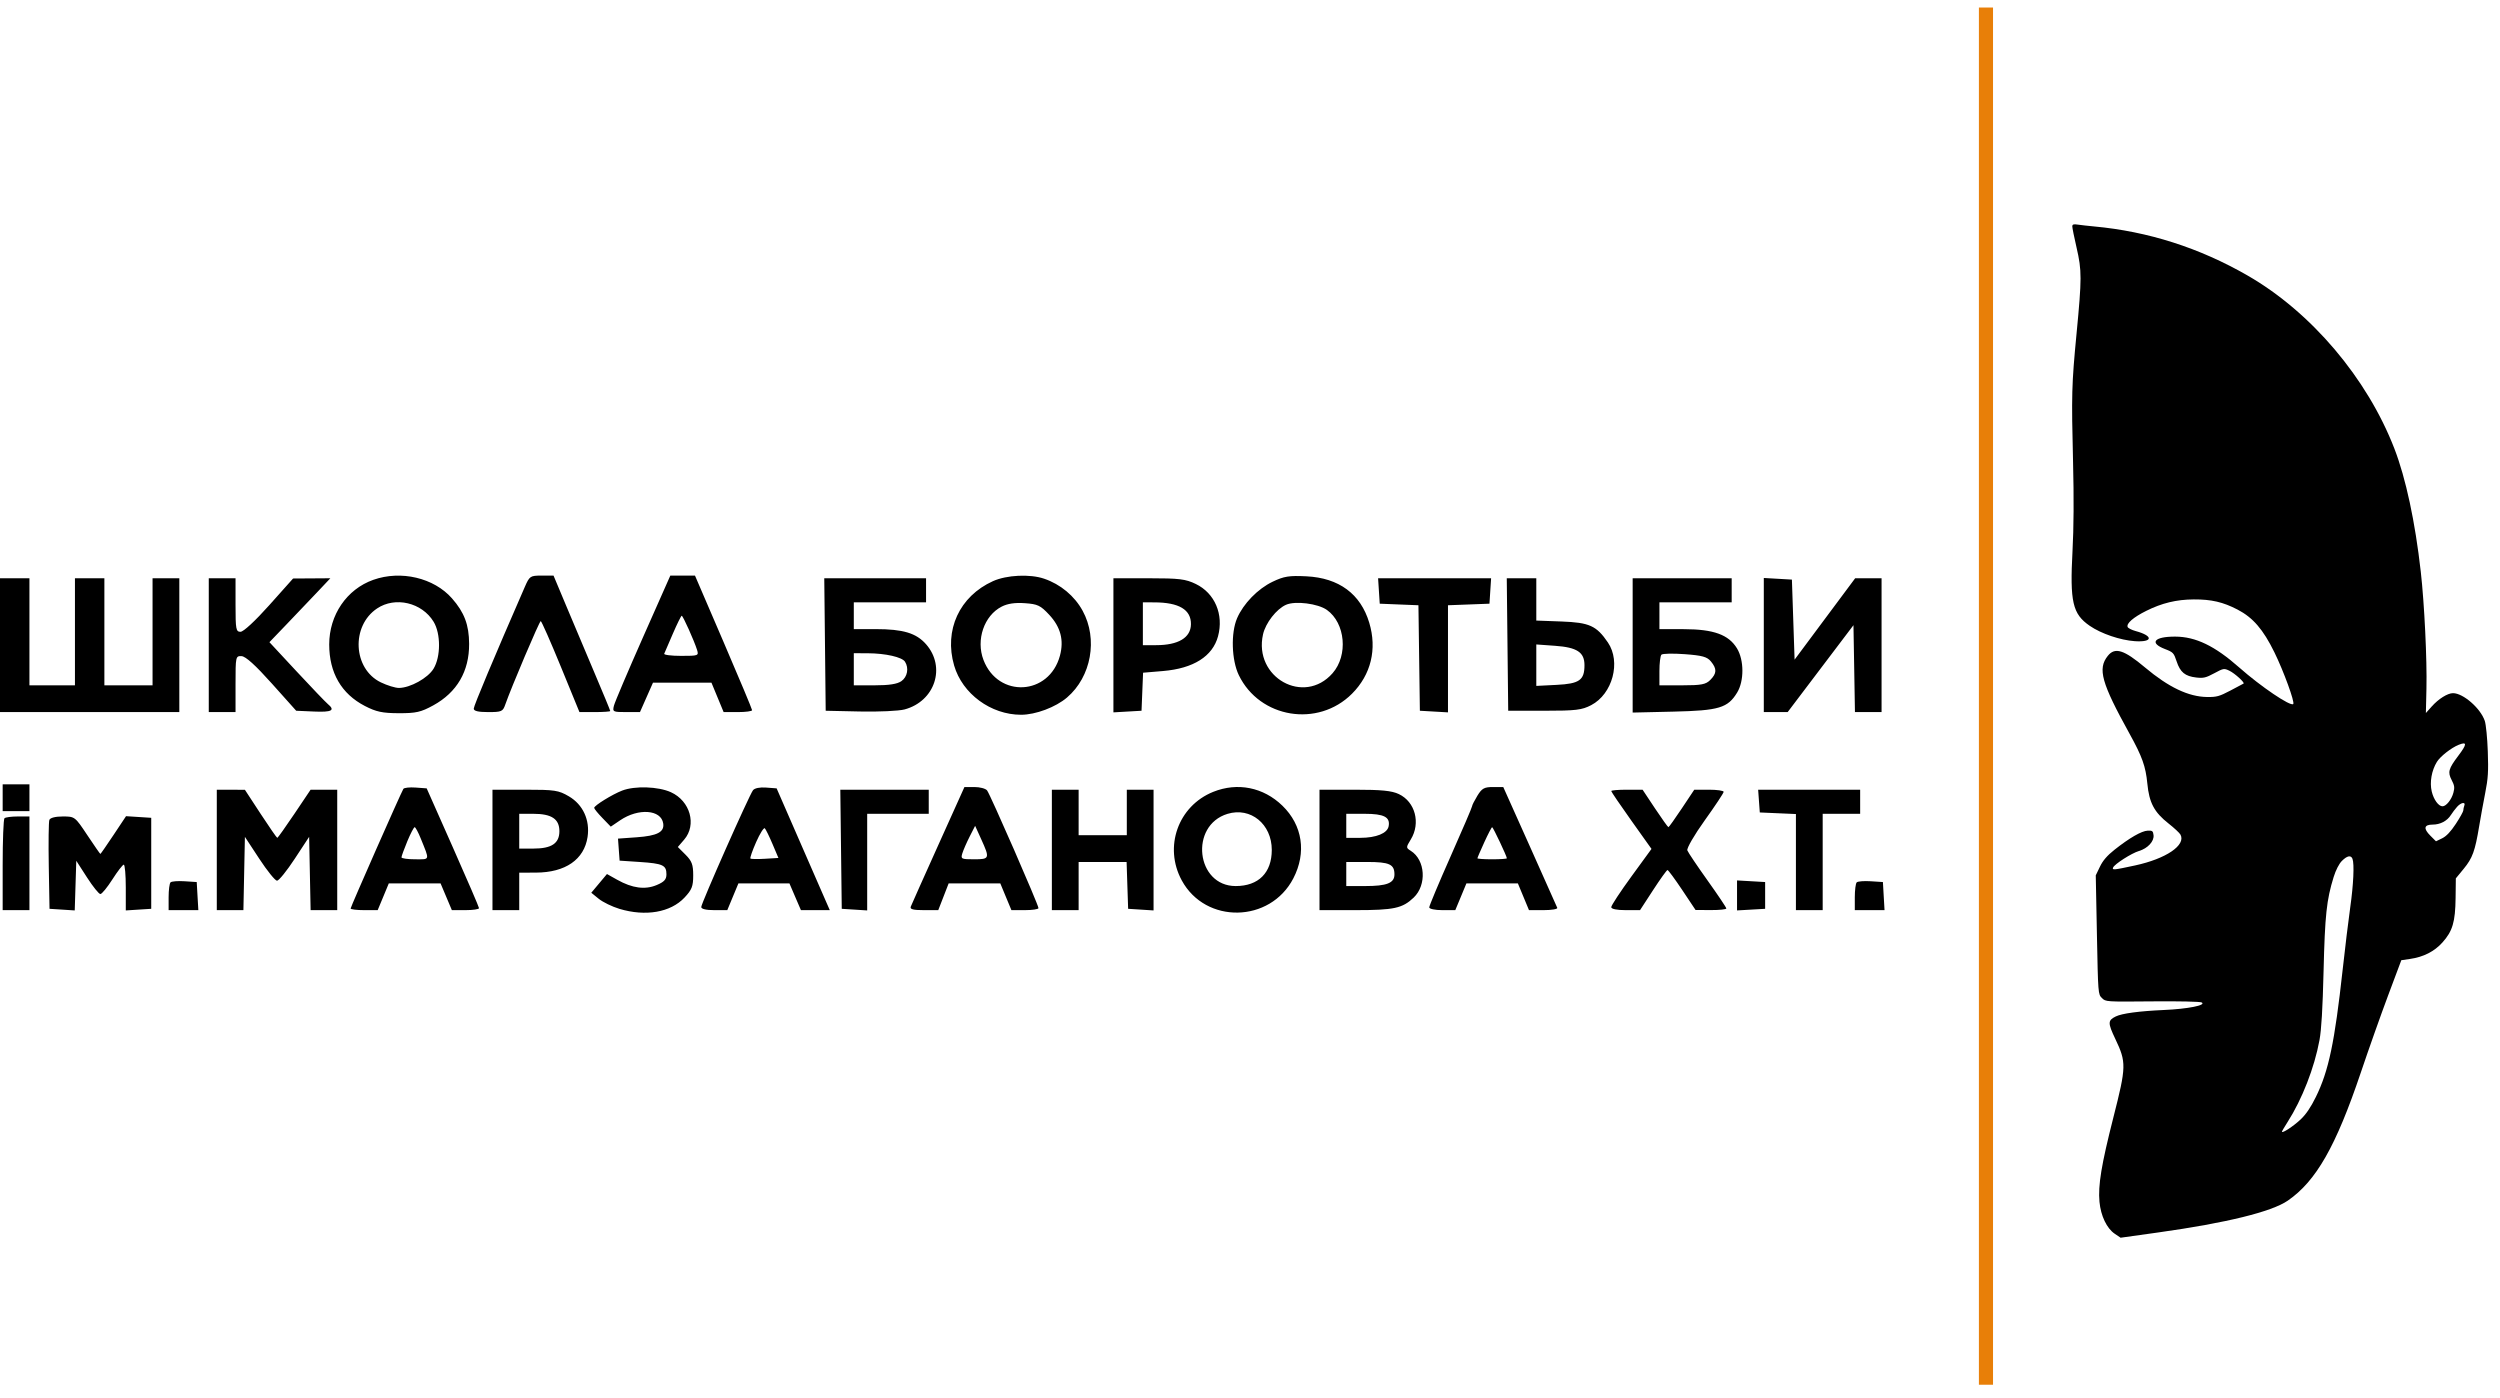 <svg width="177" height="99" viewBox="0 0 177 99" fill="none" xmlns="http://www.w3.org/2000/svg">
<path fill-rule="evenodd" clip-rule="evenodd" d="M26.428 41.053C24.548 41.72 23.308 43.539 23.308 45.627C23.308 47.633 24.172 49.125 25.831 49.982C26.636 50.398 27.07 50.491 28.235 50.495C29.456 50.498 29.799 50.421 30.674 49.941C32.354 49.02 33.224 47.527 33.214 45.584C33.207 44.241 32.876 43.36 32.002 42.366C30.724 40.91 28.384 40.358 26.428 41.053ZM37.155 41.557C34.97 46.567 33.541 49.973 33.541 50.172C33.541 50.34 33.856 50.416 34.564 50.416C35.516 50.416 35.601 50.378 35.773 49.883C36.199 48.665 38.191 43.973 38.284 43.973C38.339 43.973 38.979 45.422 39.705 47.194L41.025 50.416H42.115C42.715 50.416 43.205 50.381 43.205 50.339C43.205 50.297 42.703 49.081 42.09 47.639C41.477 46.196 40.573 44.056 40.083 42.883L39.19 40.752H38.348C37.54 40.752 37.493 40.783 37.155 41.557ZM45.521 45.125C44.456 47.53 43.532 49.705 43.468 49.957C43.358 50.398 43.391 50.416 44.332 50.416H45.31L45.771 49.373L46.232 48.331H48.301H50.37L50.801 49.373L51.233 50.416H52.241C52.795 50.416 53.248 50.355 53.248 50.281C53.248 50.208 52.338 48.033 51.226 45.449L49.205 40.752H48.332H47.459L45.521 45.125ZM70.303 41.145C67.928 42.219 66.825 44.615 67.553 47.119C68.134 49.119 70.154 50.605 72.292 50.605C73.32 50.605 74.743 50.071 75.546 49.383C77.264 47.913 77.744 45.244 76.651 43.244C76.076 42.192 75.086 41.367 73.922 40.971C72.919 40.629 71.269 40.709 70.303 41.145ZM90.104 41.185C89.052 41.688 88.033 42.735 87.586 43.77C87.136 44.815 87.194 46.737 87.708 47.8C89.186 50.853 93.308 51.529 95.721 49.116C97.067 47.77 97.506 45.962 96.943 44.089C96.329 42.048 94.799 40.918 92.496 40.803C91.271 40.742 90.909 40.8 90.104 41.185ZM0 45.678V50.416H6.348H12.696V45.678V40.941H11.749H10.801V44.731V48.521H9.096H7.39V44.731V40.941H6.348H5.306V44.731V48.521H3.695H2.084V44.731V40.941H1.042H0V45.678ZM14.781 45.678V50.416H15.728H16.676V48.426C16.676 46.483 16.686 46.437 17.102 46.455C17.391 46.468 18.084 47.095 19.25 48.398L20.971 50.321L22.234 50.377C23.495 50.433 23.751 50.294 23.211 49.846C23.054 49.715 22.059 48.676 21.001 47.538L19.076 45.467L20.293 44.199C20.963 43.501 21.933 42.483 22.45 41.936L23.389 40.941L22.069 40.95L20.75 40.958L19.066 42.845C18.072 43.958 17.238 44.731 17.029 44.731C16.708 44.731 16.676 44.559 16.676 42.836V40.941H15.728H14.781V45.678ZM58.409 45.631L58.459 50.321L60.881 50.374C62.213 50.403 63.638 50.337 64.047 50.227C66.195 49.648 66.989 47.234 65.565 45.612C64.87 44.821 63.938 44.541 61.99 44.541H60.449V43.594V42.646H63.007H65.565V41.794V40.941H61.962H58.358L58.409 45.631ZM78.83 45.688V50.436L79.825 50.378L80.82 50.321L80.875 48.974L80.93 47.628L82.349 47.508C84.497 47.326 85.855 46.468 86.236 45.05C86.652 43.507 86.011 41.998 84.663 41.346C83.939 40.995 83.493 40.941 81.328 40.941H78.83V45.688ZM97.627 41.841L97.685 42.741L99.055 42.797L100.425 42.852L100.476 46.587L100.527 50.321L101.522 50.378L102.517 50.436V46.644V42.852L103.986 42.797L105.454 42.741L105.512 41.841L105.57 40.941H101.569H97.569L97.627 41.841ZM106.73 45.631L106.781 50.321H109.339C111.565 50.321 111.995 50.27 112.655 49.925C114.171 49.133 114.777 46.865 113.839 45.487C113.032 44.301 112.531 44.075 110.557 44.002L108.77 43.936V42.438V40.941H107.725H106.679L106.73 45.631ZM115.592 45.695V50.45L118.482 50.383C121.71 50.308 122.325 50.124 122.99 49.033C123.49 48.213 123.484 46.734 122.978 45.904C122.388 44.936 121.327 44.55 119.24 44.545L117.487 44.541V43.594V42.646H120.045H122.603V41.794V40.941H119.098H115.592V45.695ZM124.877 45.669V50.416H125.722H126.567L128.896 47.339L131.225 44.263L131.278 47.339L131.33 50.416H132.272H133.215V45.678V40.941H132.281H131.346L129.201 43.822L127.057 46.703L126.962 43.869L126.867 41.036L125.872 40.978L124.877 40.921V45.669ZM26.7 43.077C24.839 44.319 24.992 47.358 26.962 48.311C27.415 48.531 27.994 48.708 28.247 48.706C29.046 48.699 30.291 48.008 30.694 47.347C31.211 46.499 31.214 44.862 30.699 44.019C29.871 42.66 27.987 42.216 26.7 43.077ZM70.92 42.947C69.673 43.584 69.087 45.3 69.63 46.723C70.671 49.448 74.283 49.249 75.043 46.425C75.338 45.329 75.094 44.395 74.285 43.527C73.665 42.863 73.468 42.769 72.56 42.706C71.859 42.656 71.34 42.733 70.92 42.947ZM80.915 44.162V45.678H81.85C83.426 45.678 84.306 45.15 84.319 44.197C84.334 43.163 83.472 42.65 81.72 42.648L80.915 42.646V44.162ZM91.052 42.818C90.37 43.12 89.604 44.105 89.422 44.912C88.737 47.962 92.324 49.967 94.346 47.664C95.458 46.398 95.254 44.115 93.945 43.183C93.31 42.731 91.705 42.528 91.052 42.818ZM47.639 44.863C47.337 45.56 47.061 46.2 47.026 46.284C46.992 46.368 47.53 46.436 48.224 46.436C49.444 46.436 49.48 46.423 49.351 46.01C49.15 45.369 48.353 43.594 48.265 43.594C48.223 43.594 47.941 44.165 47.639 44.863ZM108.77 47.095V48.562L110.21 48.489C111.825 48.408 112.181 48.155 112.181 47.093C112.181 46.18 111.656 45.834 110.102 45.723L108.77 45.627V47.095ZM60.449 47.384V48.521H61.923C62.95 48.521 63.524 48.431 63.818 48.226C64.246 47.926 64.362 47.303 64.074 46.849C63.868 46.523 62.697 46.257 61.444 46.251L60.449 46.247V47.384ZM117.629 46.352C117.551 46.433 117.487 46.954 117.487 47.51V48.521H119.098C120.456 48.521 120.768 48.461 121.087 48.142C121.553 47.676 121.565 47.356 121.135 46.832C120.865 46.502 120.522 46.407 119.287 46.316C118.453 46.254 117.707 46.27 117.629 46.352ZM0.189 56.48V57.427H1.137H2.084V56.48V55.532H1.137H0.189V56.48ZM28.558 55.854C28.369 56.171 24.824 64.21 24.824 64.321C24.824 64.386 25.255 64.438 25.782 64.438H26.74L27.134 63.491L27.527 62.543H29.359H31.192L31.592 63.491L31.992 64.438H32.956C33.486 64.438 33.917 64.374 33.914 64.296C33.911 64.218 33.076 62.278 32.058 59.985L30.209 55.816L29.429 55.759C29 55.727 28.608 55.77 28.558 55.854ZM44.049 55.973C43.349 56.243 42.068 57.034 42.068 57.197C42.068 57.261 42.332 57.587 42.656 57.92L43.243 58.527L43.906 58.077C45.201 57.198 46.814 57.318 46.956 58.303C47.045 58.909 46.535 59.175 45.087 59.279L43.754 59.374L43.811 60.154L43.868 60.933L45.289 61.028C46.931 61.137 47.184 61.254 47.184 61.901C47.184 62.266 47.026 62.439 46.49 62.663C45.668 63.007 44.769 62.887 43.705 62.291L42.973 61.881L42.418 62.544L41.863 63.207L42.392 63.636C42.683 63.872 43.341 64.192 43.855 64.347C45.709 64.905 47.471 64.6 48.461 63.551C48.984 62.996 49.079 62.754 49.079 61.976C49.079 61.216 48.985 60.962 48.535 60.512L47.99 59.968L48.44 59.445C49.34 58.398 48.869 56.71 47.503 56.09C46.605 55.682 44.949 55.626 44.049 55.973ZM53.312 55.949C53.036 56.311 49.648 63.956 49.648 64.217C49.648 64.356 49.992 64.438 50.57 64.438H51.492L51.886 63.491L52.28 62.543H54.085H55.891L56.298 63.491L56.706 64.438H57.727H58.749L58.479 63.822C58.331 63.484 57.484 61.544 56.597 59.511L54.985 55.816L54.242 55.76C53.795 55.725 53.425 55.801 53.312 55.949ZM66.43 59.832C65.412 62.093 64.535 64.054 64.483 64.19C64.412 64.376 64.645 64.438 65.409 64.438H66.429L66.797 63.491L67.165 62.543H68.993H70.821L71.214 63.491L71.608 64.438H72.566C73.093 64.438 73.524 64.373 73.524 64.294C73.524 64.063 70.098 56.22 69.883 55.959C69.776 55.828 69.372 55.722 68.985 55.722H68.282L66.43 59.832ZM85.896 56.063C83.408 57.065 82.379 59.963 83.67 62.335C85.358 65.436 89.924 65.353 91.567 62.19C92.512 60.37 92.221 58.428 90.795 57.044C89.449 55.738 87.616 55.371 85.896 56.063ZM104.599 56.337C104.393 56.676 104.224 57.011 104.223 57.081C104.223 57.152 103.54 58.746 102.706 60.625C101.873 62.504 101.19 64.131 101.19 64.24C101.19 64.351 101.596 64.438 102.113 64.438H103.035L103.429 63.491L103.822 62.543H105.644H107.465L107.859 63.491L108.252 64.438H109.285C109.853 64.438 110.289 64.365 110.255 64.275C110.22 64.186 109.345 62.224 108.311 59.917L106.431 55.722H105.703C105.085 55.722 104.918 55.815 104.599 56.337ZM15.349 60.175V64.438H16.291H17.233L17.286 61.844L17.339 59.249L18.358 60.801C18.918 61.655 19.483 62.354 19.613 62.354C19.743 62.354 20.308 61.655 20.868 60.801L21.887 59.249L21.939 61.844L21.992 64.438H22.934H23.876V60.175V55.911H22.934H21.991L20.845 57.617C20.214 58.554 19.668 59.322 19.632 59.322C19.596 59.322 19.066 58.556 18.453 57.62L17.339 55.917L16.344 55.914L15.349 55.911V60.175ZM34.867 60.175V64.438H35.815H36.762V63.112V61.785L37.946 61.781C40.031 61.774 41.36 60.855 41.6 59.256C41.779 58.06 41.276 56.965 40.276 56.38C39.544 55.951 39.281 55.911 37.172 55.911H34.867V60.175ZM59.545 60.127L59.596 64.344L60.496 64.401L61.397 64.459V61.038V57.617H63.576H65.755V56.764V55.911H62.625H59.494L59.545 60.127ZM74.472 60.175V64.438H75.419H76.367V62.733V61.028H78.065H79.763L79.817 62.685L79.872 64.344L80.772 64.401L81.672 64.459V60.185V55.911H80.725H79.778V57.522V59.133H78.072H76.367V57.522V55.911H75.419H74.472V60.175ZM93.421 60.175V64.438H95.967C98.694 64.438 99.292 64.309 100.088 63.55C101.028 62.654 100.917 60.883 99.88 60.236C99.539 60.022 99.539 60 99.885 59.432C100.594 58.271 100.198 56.771 99.038 56.221C98.537 55.983 97.808 55.911 95.903 55.911H93.421V60.175ZM114.076 56.005C114.076 56.057 114.717 57.001 115.501 58.102L116.926 60.103L115.501 62.059C114.717 63.134 114.076 64.109 114.076 64.226C114.076 64.356 114.469 64.438 115.095 64.438H116.115L117.038 63.02C117.545 62.239 118.005 61.6 118.059 61.598C118.112 61.597 118.581 62.233 119.101 63.011L120.045 64.427L121.135 64.433C121.734 64.436 122.224 64.385 122.224 64.319C122.224 64.253 121.626 63.361 120.895 62.337C120.164 61.313 119.52 60.355 119.464 60.209C119.407 60.062 119.957 59.112 120.698 58.078C121.433 57.052 122.035 56.145 122.035 56.062C122.035 55.979 121.567 55.911 120.994 55.911H119.954L119.071 57.238C118.586 57.967 118.16 58.564 118.124 58.564C118.088 58.564 117.662 57.967 117.176 57.238L116.295 55.911H115.185C114.575 55.911 114.076 55.953 114.076 56.005ZM124.535 56.716L124.593 57.522L125.872 57.578L127.151 57.634V61.036V64.438H128.099H129.046V61.028V57.617H130.373H131.699V56.764V55.911H128.088H124.477L124.535 56.716ZM86.911 57.62C84.196 58.443 84.68 62.733 87.487 62.733C89.103 62.733 90.042 61.792 90.042 60.175C90.042 58.346 88.545 57.124 86.911 57.62ZM36.762 58.848V60.08H37.762C39.053 60.08 39.605 59.712 39.605 58.848C39.605 57.985 39.053 57.617 37.762 57.617H36.762V58.848ZM95.316 58.469V59.322L96.311 59.319C97.438 59.316 98.219 58.998 98.315 58.503C98.44 57.85 97.993 57.617 96.62 57.617H95.316V58.469ZM0.316 57.932C0.246 58.002 0.189 59.494 0.189 61.249V64.438H1.137H2.084V61.122V57.806H1.263C0.812 57.806 0.385 57.863 0.316 57.932ZM3.495 58.05C3.443 58.185 3.424 59.656 3.453 61.319L3.506 64.344L4.399 64.401L5.291 64.459L5.346 62.701L5.401 60.943L6.159 62.12C6.575 62.768 7.002 63.298 7.106 63.299C7.21 63.299 7.594 62.831 7.959 62.259C8.324 61.687 8.686 61.218 8.764 61.218C8.842 61.217 8.906 61.947 8.906 62.838V64.459L9.806 64.401L10.707 64.344V61.122V57.901L9.815 57.843L8.923 57.786L8.034 59.123C7.545 59.858 7.128 60.459 7.106 60.459C7.084 60.459 6.67 59.862 6.185 59.133C5.309 57.816 5.297 57.806 4.446 57.806C3.92 57.806 3.552 57.901 3.495 58.05ZM28.838 59.562C28.611 60.112 28.424 60.623 28.424 60.699C28.424 60.776 28.86 60.838 29.392 60.838C30.463 60.838 30.431 60.954 29.791 59.37C29.613 58.928 29.418 58.565 29.359 58.565C29.3 58.564 29.066 59.013 28.838 59.562ZM53.538 59.612C53.272 60.214 53.088 60.741 53.13 60.783C53.172 60.825 53.635 60.833 54.159 60.801L55.112 60.743L54.694 59.757C54.464 59.215 54.219 58.714 54.149 58.644C54.079 58.574 53.804 59.01 53.538 59.612ZM68.653 59.227C68.441 59.644 68.208 60.177 68.135 60.412C68.01 60.815 68.055 60.838 68.964 60.838C70.069 60.838 70.09 60.78 69.47 59.417L69.039 58.469L68.653 59.227ZM105.089 59.629C104.821 60.215 104.601 60.727 104.601 60.766C104.601 60.806 105.07 60.838 105.644 60.838C106.217 60.838 106.686 60.806 106.686 60.766C106.686 60.627 105.71 58.564 105.644 58.564C105.607 58.564 105.357 59.043 105.089 59.629ZM95.316 61.88V62.733H96.655C98.191 62.733 98.727 62.52 98.727 61.911C98.727 61.19 98.371 61.028 96.794 61.028H95.316V61.88ZM12.073 62.472C11.999 62.546 11.938 63.019 11.938 63.523V64.438H12.99H14.043L13.985 63.444L13.928 62.449L13.068 62.393C12.595 62.362 12.148 62.397 12.073 62.472ZM122.982 63.396V64.458L123.977 64.401L124.972 64.344V63.396V62.449L123.977 62.391L122.982 62.334V63.396ZM131.455 62.472C131.381 62.546 131.32 63.019 131.32 63.523V64.438H132.372H133.425L133.367 63.444L133.31 62.449L132.45 62.393C131.977 62.362 131.53 62.397 131.455 62.472Z" fill="black"/>
<path fill-rule="evenodd" clip-rule="evenodd" d="M146.719 16.034C146.719 16.139 146.856 16.817 147.023 17.541C147.396 19.157 147.396 19.697 147.021 23.607C146.672 27.248 146.654 27.922 146.773 32.759C146.835 35.237 146.821 37.377 146.734 39.003C146.541 42.62 146.736 43.47 147.955 44.309C148.76 44.864 150.122 45.327 151.15 45.396C152.432 45.482 152.471 45.022 151.21 44.681C150.927 44.605 150.668 44.472 150.636 44.388C150.54 44.139 151.036 43.709 151.942 43.255C153.056 42.697 154.096 42.445 155.318 42.439C156.563 42.432 157.386 42.623 158.418 43.158C159.51 43.725 160.234 44.565 161.03 46.189C161.688 47.533 162.486 49.722 162.362 49.846C162.173 50.035 160.073 48.615 158.538 47.259C156.805 45.727 155.456 45.077 154.001 45.072C152.511 45.068 152.146 45.516 153.282 45.953C153.859 46.175 153.906 46.226 154.106 46.828C154.36 47.597 154.703 47.878 155.497 47.968C156.003 48.026 156.179 47.985 156.766 47.668C157.426 47.313 157.46 47.307 157.839 47.487C158.212 47.664 158.95 48.332 158.844 48.397C158.816 48.413 158.396 48.637 157.91 48.893C157.132 49.303 156.935 49.357 156.261 49.348C154.947 49.331 153.533 48.657 151.867 47.256C150.372 45.999 149.739 45.802 149.232 46.435C148.5 47.351 148.776 48.339 150.779 51.961C151.668 53.571 151.914 54.259 152.031 55.474C152.162 56.833 152.518 57.506 153.525 58.298C153.931 58.617 154.316 58.976 154.379 59.094C154.777 59.837 153.358 60.799 151.165 61.273C149.637 61.602 149.534 61.612 149.606 61.424C149.699 61.183 150.908 60.409 151.442 60.249C152.06 60.064 152.52 59.564 152.471 59.132C152.437 58.834 152.388 58.796 152.053 58.811C151.622 58.83 150.764 59.325 149.699 60.169C149.184 60.578 148.882 60.929 148.675 61.362L148.38 61.975L148.462 66.183C148.544 70.358 148.547 70.394 148.814 70.66C149.083 70.928 149.087 70.928 152.385 70.897C154.255 70.879 155.771 70.913 155.881 70.974C156.229 71.169 154.904 71.433 153.198 71.508C151.451 71.586 150.233 71.75 149.794 71.966C149.229 72.244 149.225 72.421 149.76 73.547C150.554 75.217 150.547 75.5 149.627 79.115C148.775 82.47 148.535 83.926 148.643 85.09C148.736 86.081 149.16 86.971 149.722 87.349L150.139 87.631L152.817 87.256C157.625 86.582 160.826 85.796 161.974 85.006C163.978 83.627 165.384 81.161 167.146 75.935C167.703 74.282 168.576 71.817 169.086 70.457L170.013 67.983L170.625 67.894C171.584 67.756 172.349 67.367 172.925 66.726C173.642 65.929 173.836 65.273 173.856 63.573L173.873 62.188L174.433 61.507C175.052 60.756 175.236 60.247 175.524 58.5C175.626 57.884 175.819 56.824 175.953 56.144C176.157 55.112 176.187 54.623 176.136 53.198C176.103 52.259 176.007 51.287 175.923 51.039C175.622 50.146 174.393 49.075 173.671 49.076C173.29 49.076 172.648 49.479 172.165 50.02L171.752 50.482L171.792 48.748C171.839 46.712 171.646 42.731 171.391 40.475C170.991 36.932 170.332 33.86 169.524 31.766C167.596 26.774 163.635 22.101 159.135 19.51C155.722 17.545 152.091 16.384 148.25 16.031C147.829 15.992 147.312 15.934 147.102 15.902C146.803 15.856 146.719 15.886 146.719 16.034ZM174.073 52.733C173.552 52.942 172.773 53.552 172.535 53.937C172.158 54.546 172.011 55.386 172.167 56.037C172.306 56.617 172.648 57.086 172.93 57.086C173.189 57.086 173.57 56.612 173.7 56.127C173.799 55.762 173.778 55.611 173.577 55.226C173.287 54.668 173.352 54.431 174.047 53.509C174.673 52.68 174.68 52.489 174.073 52.733ZM173.968 57.115C173.836 57.261 173.633 57.529 173.517 57.71C173.251 58.129 172.765 58.382 172.226 58.382C171.621 58.382 171.564 58.66 172.064 59.16L172.467 59.564L172.904 59.352C173.203 59.206 173.509 58.883 173.872 58.331C174.164 57.886 174.403 57.455 174.403 57.373C174.403 57.29 174.435 57.139 174.474 57.037C174.583 56.755 174.248 56.807 173.968 57.115ZM165.805 60.954C165.603 61.156 165.373 61.605 165.221 62.097C164.72 63.718 164.606 64.783 164.509 68.749C164.443 71.444 164.357 72.891 164.22 73.638C163.86 75.595 162.992 77.824 161.959 79.442C161.741 79.783 161.562 80.089 161.562 80.122C161.562 80.268 162.356 79.75 162.871 79.269C163.26 78.905 163.6 78.406 163.965 77.662C164.873 75.81 165.293 73.811 165.863 68.631C166.03 67.108 166.271 65.133 166.397 64.241C166.626 62.633 166.694 61.165 166.556 60.806C166.449 60.527 166.178 60.581 165.805 60.954Z" fill="black"/>
<line x1="140.606" y1="0.533" x2="140.606" y2="98.039" stroke="#E87F08"/>
</svg>
